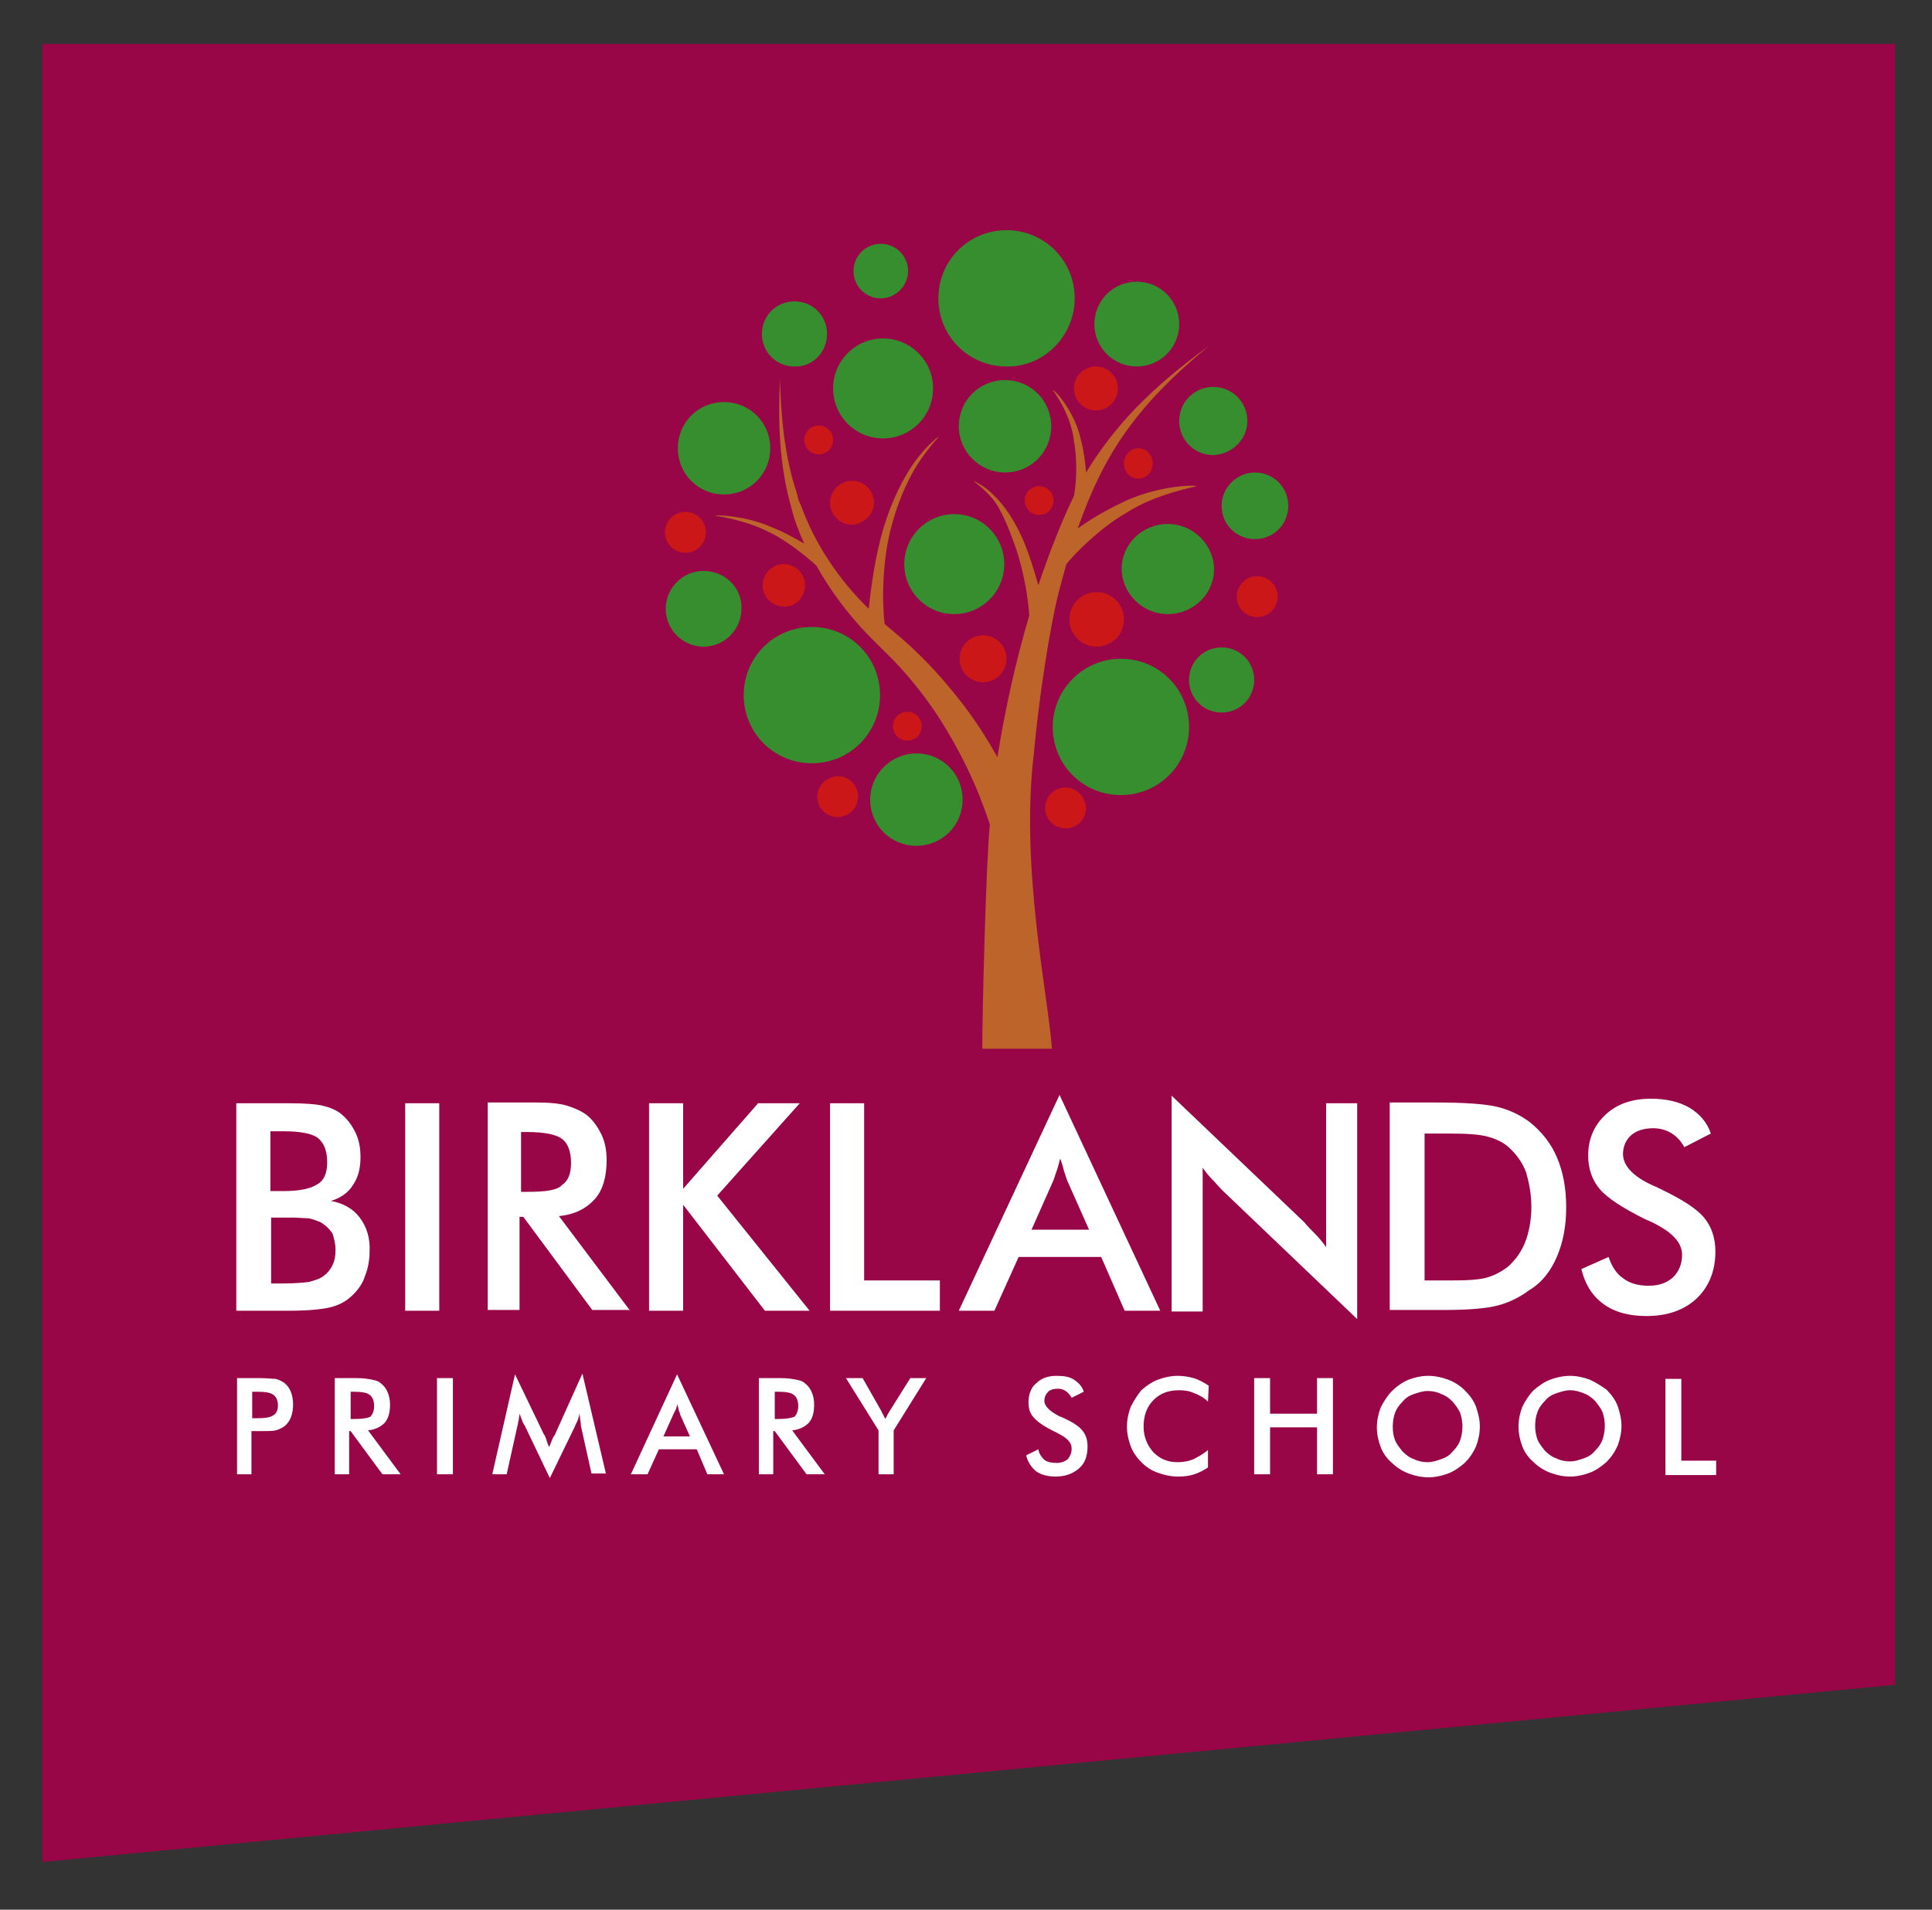<?xml version="1.0" encoding="utf-8"?>
<!-- Generator: Adobe Illustrator 19.1.0, SVG Export Plug-In . SVG Version: 6.00 Build 0)  -->
<svg version="1.1" id="Layer_1" xmlns="http://www.w3.org/2000/svg" xmlns:xlink="http://www.w3.org/1999/xlink" x="0px" y="0px"
	 viewBox="-146.3 15.8 255.1 252.2" style="enable-background:new -146.3 15.8 255.1 252.2;" xml:space="preserve">
<rect x="-146.3" y="15.8" width="255.1" height="252.2" fill="#333333" stroke="none"/>
<style type="text/css">
	.st0{fill:#980648;}
	.st1{fill:#BD642A;}
	.st2{fill:#368E2E;}
	.st3{fill:#CC1719;}
	.st4{fill:#FFFFFF;}
</style>
<polygon class="st0" points="-140.7,21.6 -140.7,261.7 103.9,238.3 103.9,21.6 "/>
<g>
	<path class="st1" d="M-51.9,83.9c0.3-0.1,3.9,0,7.2,1.4c1.8,0.7,3.4,1.6,4.6,2.3c-0.7-1.5-1.3-3.1-1.7-4.7
		c-1.6-5.6-1.8-11.4-1.5-17.1c0.1,5.1,0.6,10.3,2.2,15.1c0.2,0.7,0.1,0.7,0.4,1.3c0,0.1,0.1,0.2,0.1,0.2c1.9,5.3,5.1,10,9,13.8
		c0.3-2.7,0.8-6.8,2-10.8c1-3.3,2.5-6.4,4-8.5c1.5-2.1,3-3.3,3.3-3.5c-0.2,0.3-1.5,1.6-2.9,3.8c-1.4,2.2-2.7,5.3-3.5,8.5
		c-1.2,4.8-1.1,10-0.8,12.5c1.4,1.2,2.9,2.4,4.3,3.8c2.1,2,4,4.2,5.8,6.5c1.8,2.3,3.4,4.8,4.8,7.3c0,0,0,0,0,0
		c1-6.3,2.4-12.6,4.2-18.7c-0.1-1.8-0.6-5.6-1.9-9.3c-0.8-2.2-1.8-4.8-3-6.2c-1.2-1.4-2.3-2.1-2.5-2.3c0.2,0.1,1.5,0.6,2.8,2
		c1.4,1.3,2.7,3.4,3.7,5.6c0.9,2.1,1.6,4.4,2.1,6.2c0-0.1,0.1-0.2,0.1-0.3c1.5-4.4,3-8.2,4.6-11.5c0.3-1.4,0.5-4.6,0-7.3
		c-0.4-3.5-2.6-6.4-2.8-6.7c0.4,0.1,2.9,2.9,3.7,6.5c0.4,1.5,0.6,3.1,0.7,4.4C0.9,72,5.6,67.1,13.3,61.5C3.6,69.5-0.6,75.9-4,85.6
		c1.5-1.1,3.5-2.3,5.6-3.3c4.5-2.3,9.6-2.5,10.1-2.3c-0.5,0.2-5.4,1-9.4,3.6c-3.3,1.9-6.6,5.2-7.8,6.7c-0.3,1.1-0.6,2.2-0.9,3.3
		c-1.3,4.9-2.8,15-3.4,21.8c-1.8,15,1.9,31.9,2.4,38.9h-9.2c0-5,0.5-24.7,1-29.6c-1.7-5.2-3.9-9.7-6.7-14.1c-1.5-2.3-3.2-4.5-5-6.5
		c-1.8-2-4-3.9-5.9-6.1c-2-2.3-3.8-4.8-5.3-7.5c-1.2-1.1-4-3.4-6.4-4.5C-48.1,84.4-51.5,84-51.9,83.9"/>
	<path class="st2" d="M10.7,105.6c0,2.4,1.9,4.3,4.3,4.3c2.4,0,4.3-1.9,4.3-4.3c0-2.4-1.9-4.3-4.3-4.3
		C12.6,101.3,10.7,103.2,10.7,105.6 M7.9,96.9c3.4,0,6.1-2.7,6.1-5.9S11.3,85,7.9,85c-3.4,0-6.1,2.7-6.1,5.9S4.5,96.9,7.9,96.9
		 M-7.3,111.8c0,5,4,9,9,9c5,0,9-4,9-9c0-5-4-9-9-9C-3.3,102.8-7.3,106.9-7.3,111.8 M-13.6,78.2c3.4,0,6.1-2.7,6.1-6.1
		c0-3.4-2.7-6.1-6.1-6.1c-3.4,0-6.1,2.7-6.1,6.1C-19.7,75.5-16.9,78.2-13.6,78.2 M-20.3,96.9c3.6,0,6.6-2.9,6.6-6.6
		c0-3.6-2.9-6.6-6.6-6.6c-3.6,0-6.6,2.9-6.6,6.6C-26.9,93.9-24,96.9-20.3,96.9 M-31.4,121.4c0,3.4,2.7,6.1,6.1,6.1
		c3.4,0,6.1-2.7,6.1-6.1c0-3.4-2.7-6.1-6.1-6.1C-28.6,115.3-31.4,118-31.4,121.4 M-48.1,107.6c0,5,4,9,9,9s9-4,9-9s-4-9-9-9
		S-48.1,102.6-48.1,107.6 M-53.4,91.2c-2.8,0-5,2.3-5,5c0,2.8,2.3,5,5,5c2.8,0,5-2.3,5-5C-48.3,93.4-50.6,91.2-53.4,91.2 M-44.6,75
		c0-3.4-2.7-6.1-6.1-6.1c-3.4,0-6.1,2.7-6.1,6.1c0,3.4,2.7,6.1,6.1,6.1C-47.3,81.1-44.6,78.4-44.6,75 M-37.1,59.9
		c0-2.4-1.9-4.3-4.3-4.3c-2.4,0-4.3,1.9-4.3,4.3s1.9,4.3,4.3,4.3C-39,64.3-37.1,62.3-37.1,59.9 M-26.4,51.6c0-2-1.6-3.6-3.6-3.6
		c-2,0-3.6,1.6-3.6,3.6c0,2,1.6,3.6,3.6,3.6C-28.1,55.2-26.4,53.6-26.4,51.6 M-23.1,67.1c0-3.7-3-6.6-6.6-6.6c-3.7,0-6.6,3-6.6,6.6
		c0,3.7,3,6.6,6.6,6.6C-26.1,73.7-23.1,70.8-23.1,67.1 M-4.4,55.2c0-5-4-9-9-9c-5,0-9,4-9,9c0,5,4,9,9,9
		C-8.5,64.3-4.4,60.2-4.4,55.2 M9.4,58.6c0-3.1-2.5-5.6-5.6-5.6s-5.6,2.5-5.6,5.6c0,3.1,2.5,5.6,5.6,5.6S9.4,61.7,9.4,58.6
		 M18.4,71.4c0-2.5-2-4.5-4.5-4.5c-2.5,0-4.5,2-4.5,4.5c0,2.5,2,4.5,4.5,4.5C16.4,75.8,18.4,73.8,18.4,71.4 M23.8,82.6
		c0-2.5-2-4.4-4.4-4.4s-4.4,2-4.4,4.4c0,2.5,2,4.4,4.4,4.4S23.8,85.1,23.8,82.6"/>
	<path class="st3" d="M-38.4,121c0,1.5,1.2,2.7,2.7,2.7c1.5,0,2.7-1.2,2.7-2.7c0-1.5-1.2-2.7-2.7-2.7
		C-37.2,118.4-38.4,119.6-38.4,121 M-53.1,86.1c0-1.5-1.2-2.7-2.7-2.7c-1.5,0-2.7,1.2-2.7,2.7s1.2,2.7,2.7,2.7
		C-54.3,88.8-53.1,87.6-53.1,86.1 M-40,93.1c0-1.6-1.3-2.8-2.8-2.8c-1.6,0-2.8,1.3-2.8,2.8c0,1.6,1.3,2.8,2.8,2.8
		C-41.3,96-40,94.7-40,93.1 M-36.3,73.9c0-1-0.8-1.9-1.9-1.9c-1,0-1.9,0.8-1.9,1.9c0,1,0.8,1.9,1.9,1.9
		C-37.2,75.8-36.3,75-36.3,73.9 M-30.9,82.2c0-1.6-1.3-2.9-2.9-2.9c-1.6,0-2.9,1.3-2.9,2.9c0,1.6,1.3,2.9,2.9,2.9
		C-32.2,85-30.9,83.7-30.9,82.2 M-24.6,111.7c0-1-0.8-1.9-1.9-1.9c-1,0-1.9,0.8-1.9,1.9c0,1,0.8,1.9,1.9,1.9
		C-25.4,113.6-24.6,112.8-24.6,111.7 M-13.4,102.8c0-1.7-1.4-3.1-3.1-3.1c-1.7,0-3.1,1.4-3.1,3.1c0,1.7,1.4,3.1,3.1,3.1
		C-14.8,105.9-13.4,104.5-13.4,102.8 M-7.2,81.9c0-1-0.8-1.9-1.9-1.9c-1,0-1.9,0.8-1.9,1.9c0,1,0.8,1.9,1.9,1.9
		C-8,83.8-7.2,82.9-7.2,81.9 M-5.6,119.8c-1.5,0-2.7,1.2-2.7,2.7c0,1.5,1.2,2.7,2.7,2.7c1.5,0,2.7-1.2,2.7-2.7
		C-3,121-4.2,119.8-5.6,119.8 M-5.1,97.6c0,2,1.6,3.6,3.6,3.6c2,0,3.6-1.6,3.6-3.6c0-2-1.6-3.6-3.6-3.6C-3.5,94-5.1,95.6-5.1,97.6
		 M1.3,67.1c0-1.6-1.3-2.9-2.9-2.9c-1.6,0-2.9,1.3-2.9,2.9c0,1.6,1.3,2.9,2.9,2.9C0,70,1.3,68.7,1.3,67.1 M5.9,77c0-1.1-0.8-2-1.9-2
		c-1,0-1.9,0.9-1.9,2c0,1.1,0.8,2,1.9,2C5.1,79,5.9,78.1,5.9,77 M22.4,94.6c0-1.5-1.2-2.7-2.7-2.7c-1.5,0-2.7,1.2-2.7,2.7
		c0,1.5,1.2,2.7,2.7,2.7C21.2,97.3,22.4,96.1,22.4,94.6"/>
	<path class="st4" d="M21.4,197.8h-2.1v12.7h2.1v-6.2h6.2v6.2h2.1v-12.7h-2.1v4.7h-6.2V197.8z M3,201.6c-0.3,0.8-0.5,1.7-0.5,2.6
		c0,0.9,0.2,1.8,0.5,2.6c0.3,0.8,0.8,1.5,1.4,2.1c0.6,0.6,1.3,1.1,2.2,1.4c0.8,0.3,1.7,0.5,2.7,0.5c0.8,0,1.5-0.1,2.1-0.3
		c0.6-0.2,1.2-0.5,1.8-0.9v-2.3c-0.6,0.5-1.3,0.9-1.9,1.2c-0.7,0.3-1.4,0.4-2.1,0.4c-1.3,0-2.3-0.4-3.2-1.3c-0.8-0.9-1.3-2-1.3-3.4
		c0-1.4,0.4-2.6,1.3-3.5c0.9-0.9,2-1.3,3.4-1.3c0.7,0,1.4,0.1,2,0.4c0.6,0.2,1.3,0.6,1.8,1.1l0.1-2.1c-0.6-0.4-1.3-0.8-2-1
		c-0.7-0.2-1.4-0.3-2.1-0.3c-0.9,0-1.8,0.2-2.6,0.5c-0.8,0.3-1.5,0.8-2.2,1.4C3.9,200,3.4,200.8,3,201.6 M-9.2,207.2l-1.6,0.8
		c0.2,0.9,0.7,1.6,1.3,2.1c0.7,0.5,1.6,0.7,2.6,0.7c1.3,0,2.3-0.4,3.1-1.1c0.8-0.7,1.1-1.7,1.1-2.9c0-0.8-0.2-1.5-0.7-2.1
		c-0.5-0.6-1.3-1.1-2.6-1.7c-0.1,0-0.1-0.1-0.3-0.1c-1.4-0.7-2.1-1.4-2.1-2.1c0-0.5,0.2-0.9,0.5-1.2c0.3-0.3,0.8-0.4,1.3-0.4
		c0.4,0,0.7,0.1,1,0.3c0.3,0.2,0.6,0.5,0.8,0.9l1.6-0.8c-0.2-0.7-0.7-1.2-1.3-1.6c-0.6-0.4-1.4-0.5-2.3-0.5c-1.1,0-2,0.3-2.7,1
		c-0.7,0.6-1,1.5-1,2.5c0,0.8,0.2,1.5,0.7,2c0.5,0.6,1.4,1.2,2.8,1.9c0.1,0,0.2,0.1,0.4,0.2c1.2,0.6,1.8,1.2,1.8,2
		c0,0.6-0.2,1-0.5,1.4c-0.4,0.3-0.8,0.5-1.5,0.5c-0.6,0-1.2-0.1-1.6-0.4C-8.8,208.2-9.1,207.8-9.2,207.2 M-32.4,197.8h-2.2l4.3,6.9
		v5.8h2v-5.8l4.3-6.9h-2.1l-2.7,4.3c-0.1,0.2-0.2,0.3-0.3,0.5c-0.1,0.2-0.2,0.4-0.3,0.6c-0.1-0.2-0.2-0.4-0.3-0.6
		c-0.1-0.2-0.2-0.3-0.2-0.4L-32.4,197.8z M-78.3,197.3l-3,13.2h1.9l1.4-6.3c0.1-0.3,0.1-0.6,0.2-0.9c0-0.3,0.1-0.6,0.1-0.8
		c0.1,0.3,0.2,0.5,0.3,0.8c0.1,0.3,0.2,0.5,0.4,0.8l3.3,6.9l3.3-6.8c0.1-0.3,0.3-0.6,0.4-0.9c0.1-0.3,0.2-0.6,0.2-0.9
		c0,0.2,0.1,0.5,0.1,0.9c0.1,0.4,0.1,0.7,0.1,0.8l1.4,6.3h1.9l-3.1-13.2l-3.6,8c0,0.1-0.1,0.2-0.2,0.3c-0.3,0.6-0.4,1-0.6,1.4
		c-0.2-0.4-0.3-0.8-0.4-1.1c-0.1-0.3-0.2-0.5-0.3-0.6L-78.3,197.3z M-112.4,199.6c1.1,0,1.8,0.1,2.2,0.4c0.4,0.3,0.6,0.8,0.6,1.4
		c0,0.6-0.2,1.1-0.6,1.3c-0.4,0.3-1.1,0.4-2.3,0.4h-0.5v-3.5H-112.4z M-111.9,197.8h-3.1v12.7h1.9v-5.7h0.8h0.4c0.9,0,1.6,0,2-0.1
		c0.4-0.1,0.8-0.3,1.1-0.5c0.4-0.3,0.7-0.7,0.9-1.2c0.2-0.5,0.3-1.1,0.3-1.7c0-0.6-0.1-1.2-0.3-1.7c-0.2-0.5-0.5-0.9-0.9-1.2
		c-0.3-0.2-0.7-0.4-1.1-0.5C-110.3,197.9-111,197.8-111.9,197.8 M-102,180.9c0,0.7-0.1,1.4-0.4,2c-0.3,0.6-0.7,1.1-1.3,1.5
		c-0.4,0.3-1.1,0.5-1.8,0.7c-0.8,0.1-1.9,0.2-3.5,0.2h-1.5v-8.7h1.5h1.3c0.9,0,1.6,0.1,2.2,0.1c0.5,0.1,1,0.3,1.5,0.5
		c0.7,0.4,1.2,0.9,1.6,1.5C-102.2,179.3-102,180-102,180.9 M-103.1,169.3c0,1.4-0.4,2.4-1.3,2.9c-0.9,0.6-2.4,0.9-4.5,0.9h-1.7v-7.9
		h1.7c2.3,0,3.8,0.3,4.6,0.9C-103.5,166.8-103.1,167.8-103.1,169.3 M-98.8,176.6c-0.9-1.2-2.2-1.9-3.8-2.2c1.3-0.4,2.3-1.1,2.9-2.1
		c0.7-1,1-2.2,1-3.7c0-1.2-0.2-2.3-0.7-3.3c-0.5-1-1.1-1.8-2-2.5c-0.7-0.5-1.5-0.8-2.4-1c-0.9-0.2-2.4-0.3-4.4-0.3h-6.9v27.4h7
		c2.6,0,4.5-0.2,5.6-0.5c1.1-0.3,2-0.8,2.8-1.6c0.7-0.7,1.3-1.5,1.6-2.5c0.4-1,0.6-2.1,0.6-3.2C-97.4,179.3-97.9,177.8-98.8,176.6
		 M-99.6,203.2h-0.4v-3.6h0.4c1,0,1.7,0.1,2.1,0.4c0.4,0.3,0.6,0.8,0.6,1.5c0,0.6-0.2,1.1-0.5,1.4
		C-97.8,203.1-98.5,203.2-99.6,203.2 M-93.4,210.5l-4.3-5.8c1-0.1,1.7-0.5,2.2-1c0.5-0.6,0.7-1.4,0.7-2.4c0-0.6-0.1-1.1-0.3-1.6
		c-0.2-0.5-0.5-0.9-0.9-1.2c-0.3-0.3-0.7-0.4-1.2-0.5c-0.5-0.1-1.1-0.2-2-0.2h-2.9v12.7h1.9v-5.7h0.2l4.2,5.7H-93.4z M-92.8,188.9
		h4.5v-27.4h-4.5V188.9z M-88.6,210.5h2.1v-12.7h-2.1V210.5z M-76.7,173.2h-0.8v-7.9h0.8c2.2,0,3.8,0.3,4.6,0.9
		c0.8,0.6,1.2,1.7,1.2,3.2c0,1.4-0.4,2.4-1.2,2.9C-72.7,173-74.3,173.2-76.7,173.2 M-63.1,188.9l-9.4-12.5c2.1-0.2,3.6-1,4.7-2.2
		c1.1-1.2,1.6-3,1.6-5.2c0-1.2-0.2-2.4-0.7-3.4c-0.5-1-1.1-1.9-2-2.6c-0.7-0.5-1.6-0.9-2.6-1.2s-2.4-0.4-4.2-0.4h-6.2v27.4h4.2
		v-12.3h0.5l9.1,12.3H-63.1z M-57.1,202c0.1-0.2,0.2-0.5,0.2-0.8c0.1,0.3,0.2,0.6,0.2,0.8c0.1,0.2,0.2,0.5,0.2,0.6l1.3,2.9h-3.5
		l1.3-2.9C-57.3,202.4-57.2,202.2-57.1,202 M-56.9,197.3l-6.1,13.2h2.2l1.5-3.3h5l1.4,3.3h2.2L-56.9,197.3z M-39.4,188.9l-12.2-15.2
		l10.9-12.2h-5.5l-9.9,11.3v-11.3h-4.5v27.4h4.5v-14l10.8,14H-39.4z M-43.7,203.2H-44v-3.6h0.4c1,0,1.7,0.1,2.1,0.4
		c0.4,0.3,0.6,0.8,0.6,1.5c0,0.6-0.2,1.1-0.5,1.4C-41.9,203.1-42.6,203.2-43.7,203.2 M-37.4,210.5l-4.3-5.8c1-0.1,1.7-0.5,2.2-1
		c0.5-0.6,0.7-1.4,0.7-2.4c0-0.6-0.1-1.1-0.3-1.6c-0.2-0.5-0.5-0.9-0.9-1.2c-0.3-0.3-0.7-0.4-1.2-0.5c-0.5-0.1-1.1-0.2-2-0.2h-2.9
		v12.7h1.9v-5.7h0.2l4.2,5.7H-37.4z M-36.6,188.9h14.4v-4h-10v-23.4h-4.5V188.9z M-2.5,178.2h-7.6l2.8-6.3c0.2-0.4,0.3-0.9,0.5-1.4
		c0.2-0.5,0.3-1.1,0.5-1.7c0.2,0.6,0.4,1.2,0.5,1.7c0.2,0.5,0.3,1,0.5,1.4L-2.5,178.2z M2.2,188.9h4.7l-13.3-28.5l-13.3,28.5h4.7
		l3.2-7.1h10.9L2.2,188.9z M15.1,173l17.8,17v-28.5h-4.1v19c-0.5-0.7-1-1.3-1.5-1.8c-0.5-0.5-1-1-1.4-1.5L8.4,160.5v28.5h4.1v-19
		c0.4,0.6,0.8,1.1,1.3,1.6C14.2,172,14.6,172.5,15.1,173 M37.6,204.2c0-0.6,0.1-1.3,0.3-1.8c0.2-0.6,0.6-1.1,1-1.5
		c0.4-0.5,0.9-0.8,1.5-1c0.6-0.2,1.2-0.4,1.8-0.4s1.2,0.1,1.8,0.4c0.6,0.2,1.1,0.6,1.5,1c0.4,0.5,0.8,1,1,1.5
		c0.2,0.6,0.3,1.2,0.3,1.8c0,0.6-0.1,1.2-0.3,1.8c-0.2,0.6-0.6,1.1-1,1.5c-0.4,0.5-0.9,0.8-1.5,1c-0.6,0.2-1.1,0.4-1.8,0.4
		c-0.6,0-1.2-0.1-1.8-0.4c-0.6-0.2-1.1-0.6-1.5-1c-0.4-0.5-0.8-1-1-1.5C37.7,205.5,37.6,204.9,37.6,204.2 M37.5,199.5
		c-0.6,0.6-1.1,1.4-1.5,2.2c-0.3,0.8-0.5,1.7-0.5,2.6c0,0.9,0.2,1.8,0.5,2.6c0.3,0.8,0.8,1.5,1.5,2.1c0.6,0.6,1.4,1.1,2.2,1.4
		c0.8,0.3,1.7,0.5,2.6,0.5c0.9,0,1.8-0.2,2.6-0.5c0.8-0.3,1.5-0.8,2.2-1.4c0.6-0.6,1.1-1.3,1.5-2.2c0.3-0.8,0.5-1.7,0.5-2.6
		c0-0.9-0.2-1.7-0.5-2.6c-0.3-0.8-0.8-1.5-1.5-2.2c-0.6-0.6-1.4-1.1-2.2-1.4c-0.8-0.3-1.7-0.5-2.6-0.5c-0.9,0-1.8,0.2-2.6,0.5
		C38.8,198.4,38.1,198.9,37.5,199.5 M55.9,175.2c0,1.7-0.3,3.3-0.8,4.6c-0.5,1.3-1.3,2.4-2.3,3.3c-0.8,0.6-1.7,1.1-2.7,1.4
		c-1,0.3-2.6,0.4-4.6,0.4h-3.7v-19.4h1.6h1.6c2.3,0,4,0.1,5.1,0.4c1.1,0.3,2,0.7,2.8,1.4c1,0.9,1.8,2,2.3,3.3
		C55.6,172,55.9,173.5,55.9,175.2 M59.3,181.7c0.8-1.9,1.2-4,1.2-6.5c0-2.4-0.4-4.6-1.2-6.5c-0.8-1.9-2-3.4-3.6-4.7
		c-1.2-0.9-2.6-1.6-4.2-2c-1.6-0.4-4.3-0.6-8.3-0.6h-6v27.4h6h1.2c3.2,0,5.6-0.2,7.1-0.6c1.5-0.4,2.9-1.1,4.1-2
		C57.3,185.2,58.5,183.6,59.3,181.7 M62.8,199.8c0.6,0.2,1.1,0.6,1.5,1c0.4,0.5,0.8,1,1,1.5c0.2,0.6,0.3,1.2,0.3,1.8
		c0,0.6-0.1,1.2-0.3,1.8c-0.2,0.6-0.6,1.1-1,1.5c-0.4,0.5-0.9,0.8-1.5,1c-0.6,0.2-1.1,0.4-1.8,0.4c-0.6,0-1.2-0.1-1.8-0.4
		c-0.6-0.2-1.1-0.6-1.5-1c-0.4-0.5-0.8-1-1-1.5c-0.2-0.6-0.3-1.2-0.3-1.8c0-0.6,0.1-1.3,0.3-1.8c0.2-0.6,0.6-1.1,1-1.5
		c0.4-0.5,0.9-0.8,1.5-1c0.6-0.2,1.2-0.4,1.8-0.4C61.7,199.4,62.3,199.6,62.8,199.8 M63.6,198c-0.8-0.3-1.7-0.5-2.6-0.5
		c-0.9,0-1.8,0.2-2.6,0.5c-0.8,0.3-1.5,0.8-2.2,1.4c-0.6,0.6-1.1,1.4-1.5,2.2c-0.3,0.8-0.5,1.7-0.5,2.6c0,0.9,0.2,1.8,0.5,2.6
		c0.3,0.8,0.8,1.5,1.5,2.1c0.6,0.6,1.4,1.1,2.2,1.4c0.8,0.3,1.7,0.5,2.6,0.5c0.9,0,1.8-0.2,2.6-0.5c0.8-0.3,1.5-0.8,2.2-1.4
		c0.6-0.6,1.1-1.3,1.5-2.2c0.3-0.8,0.5-1.7,0.5-2.6c0-0.9-0.2-1.7-0.5-2.6c-0.3-0.8-0.8-1.5-1.5-2.2C65.2,198.9,64.5,198.4,63.6,198
		 M68,168.2c0-1,0.4-1.9,1.1-2.5c0.7-0.6,1.7-0.9,2.9-0.9c0.8,0,1.6,0.2,2.3,0.6c0.7,0.4,1.3,1,1.8,1.9l3.5-1.8
		c-0.5-1.5-1.5-2.6-2.8-3.4c-1.4-0.8-3.1-1.2-5.1-1.2c-2.5,0-4.5,0.7-6,2.1c-1.5,1.4-2.3,3.2-2.3,5.4c0,1.7,0.5,3.2,1.5,4.4
		c1,1.2,3,2.5,6,4c0.2,0.1,0.5,0.2,0.9,0.4c2.7,1.3,4,2.7,4,4.3c0,1.2-0.4,2.2-1.2,3c-0.8,0.7-1.8,1.1-3.2,1.1c-1.4,0-2.5-0.3-3.4-1
		c-0.9-0.6-1.5-1.6-1.9-2.8l-3.6,1.6c0.5,2,1.4,3.5,2.9,4.6c1.5,1.1,3.4,1.6,5.7,1.6c2.8,0,5-0.8,6.6-2.3c1.6-1.5,2.5-3.6,2.5-6.2
		c0-1.8-0.5-3.3-1.5-4.5c-1-1.2-2.9-2.4-5.6-3.7c-0.1-0.1-0.3-0.1-0.6-0.3C69.6,171.4,68,169.9,68,168.2 M80.3,210.5v-1.8h-4.6
		v-10.8h-2.1v12.7H80.3z"/>
</g>
</svg>
